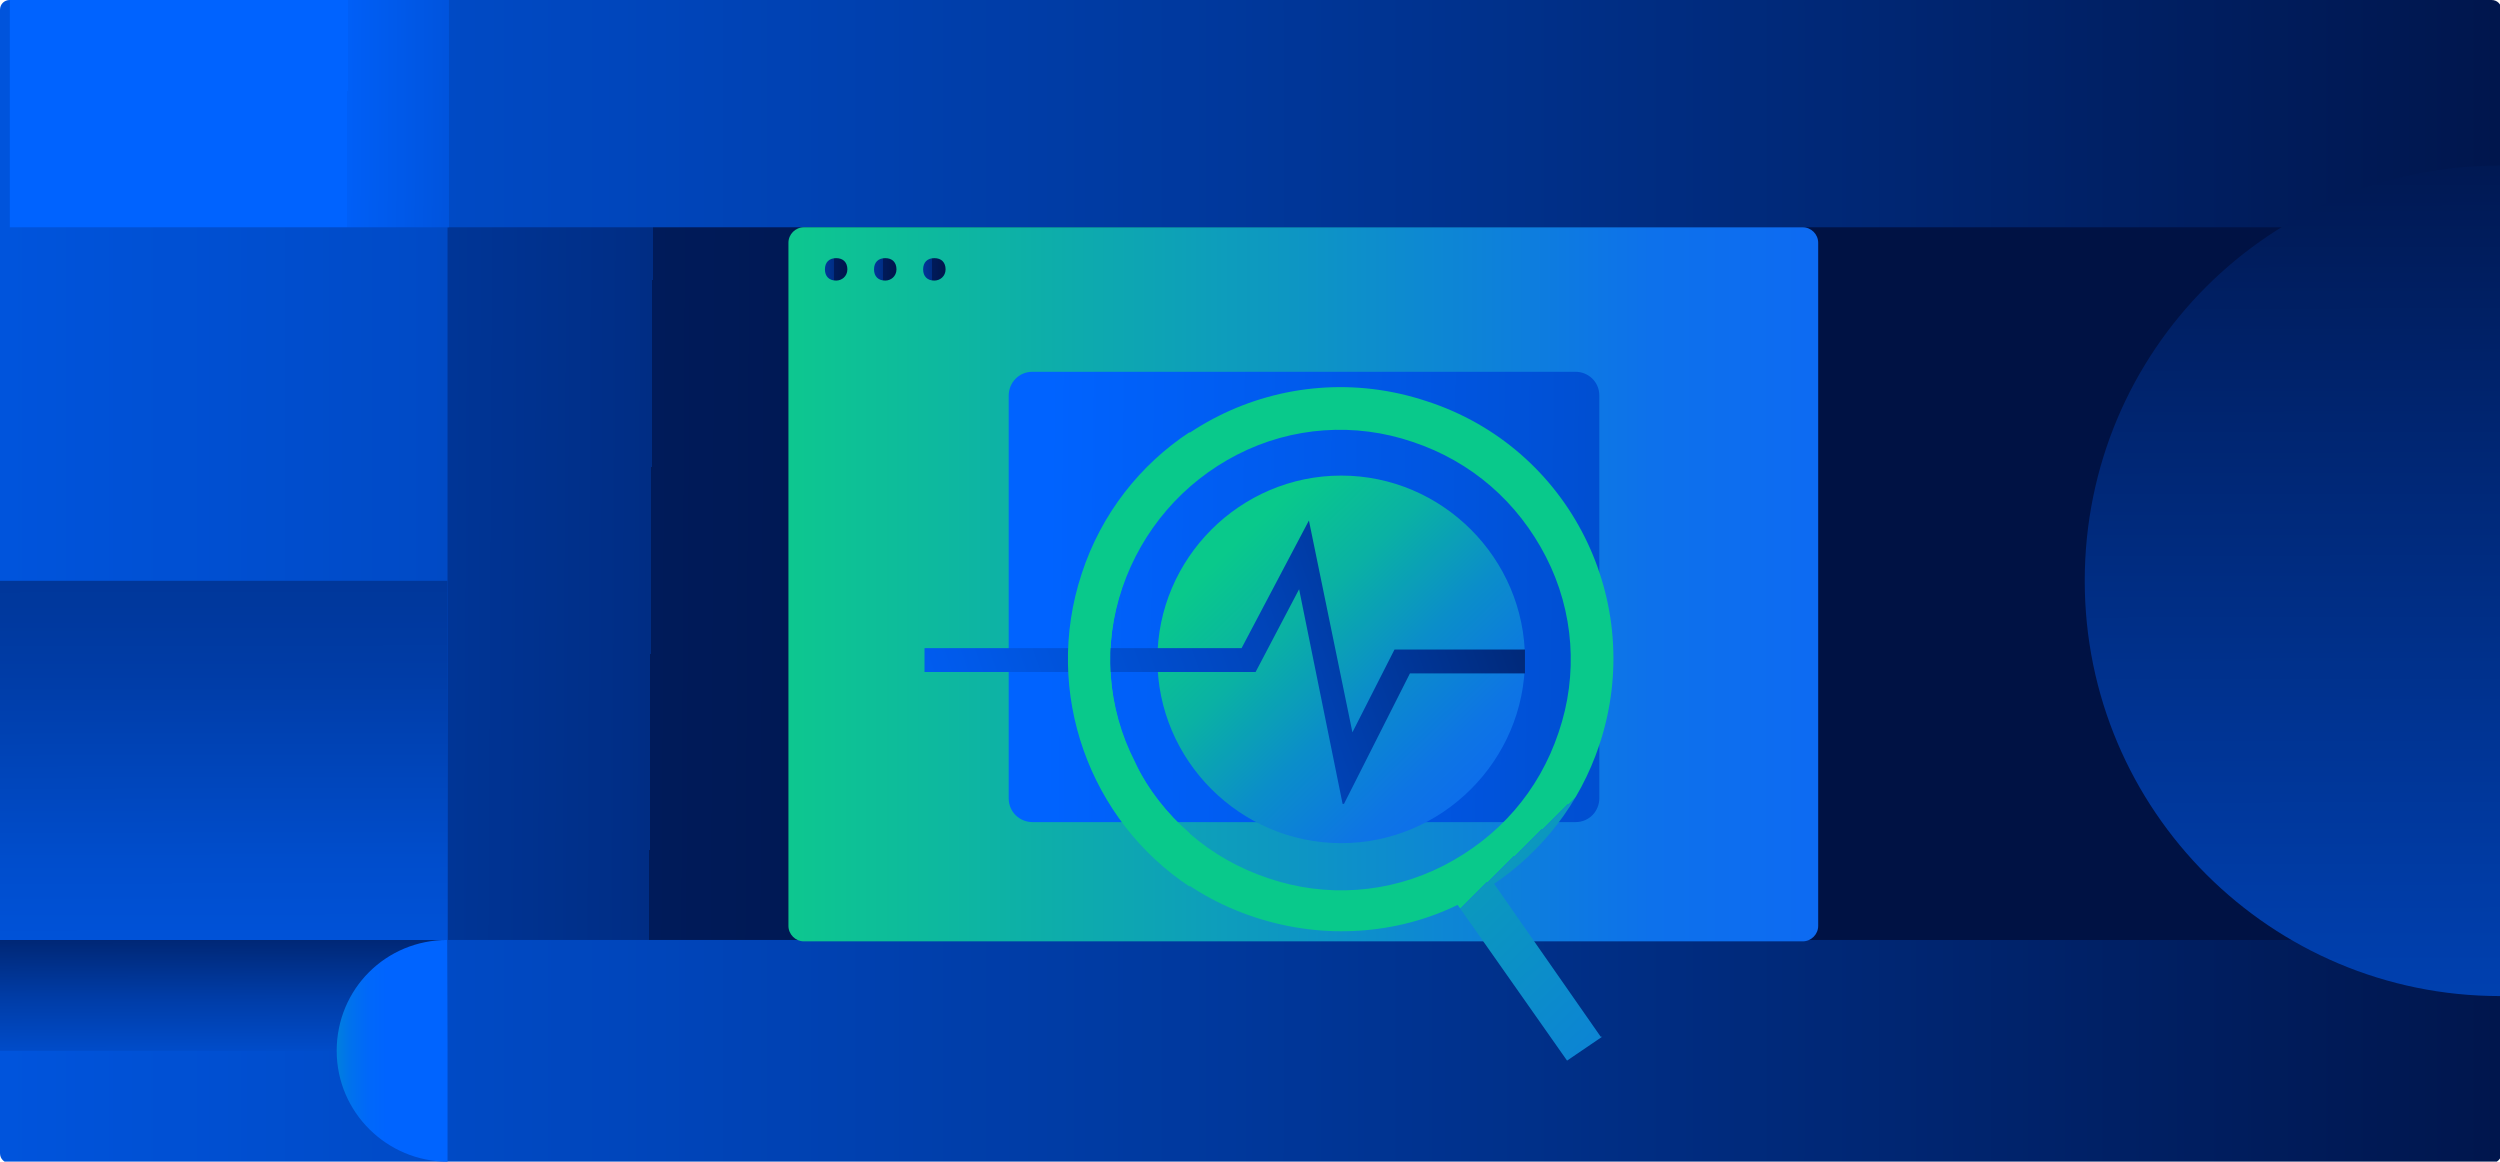 <?xml version="1.0" encoding="UTF-8"?>
<svg id="Layer_1" xmlns="http://www.w3.org/2000/svg" xmlns:xlink="http://www.w3.org/1999/xlink" version="1.1" viewBox="0 0 178.2 82.8">
  <!-- Generator: Adobe Illustrator 29.5.1, SVG Export Plug-In . SVG Version: 2.1.0 Build 141)  -->
  <defs>
    <style>
      .st0 {
        fill: url(#linear-gradient2);
      }

      .st1 {
        fill: url(#linear-gradient1);
      }

      .st2 {
        fill: url(#linear-gradient9);
      }

      .st3 {
        fill: url(#linear-gradient3);
      }

      .st4 {
        fill: url(#linear-gradient6);
      }

      .st5 {
        fill: url(#linear-gradient8);
      }

      .st6 {
        fill: url(#linear-gradient7);
      }

      .st7 {
        fill: url(#linear-gradient5);
      }

      .st8 {
        fill: url(#linear-gradient4);
      }

      .st9 {
        fill: url(#linear-gradient13);
      }

      .st10 {
        fill: url(#linear-gradient12);
      }

      .st11 {
        fill: url(#linear-gradient15);
      }

      .st12 {
        fill: url(#linear-gradient11);
      }

      .st13 {
        fill: url(#linear-gradient10);
      }

      .st14 {
        fill: url(#linear-gradient14);
      }

      .st15 {
        fill: url(#linear-gradient);
      }
    </style>
    <linearGradient id="linear-gradient" x1="-114.1" y1="41.8" x2="221.9" y2="41.8" gradientTransform="translate(0 83.2) scale(1 -1)" gradientUnits="userSpaceOnUse">
      <stop offset=".2" stop-color="#0063ff"/>
      <stop offset=".6" stop-color="#00389c"/>
      <stop offset=".9" stop-color="#001244"/>
    </linearGradient>
    <linearGradient id="linear-gradient1" x1="-68.1" y1="42.5" x2="160.9" y2="41.3" gradientTransform="translate(0 83.2) scale(1 -1)" gradientUnits="userSpaceOnUse">
      <stop offset=".4" stop-color="#0063ff"/>
      <stop offset=".4" stop-color="#005aeb"/>
      <stop offset=".4" stop-color="#0049c4"/>
      <stop offset=".4" stop-color="#003aa1"/>
      <stop offset=".5" stop-color="#002d84"/>
      <stop offset=".5" stop-color="#00236c"/>
      <stop offset=".5" stop-color="#001b5a"/>
      <stop offset=".6" stop-color="#00164d"/>
      <stop offset=".6" stop-color="#001246"/>
      <stop offset=".7" stop-color="#001244"/>
    </linearGradient>
    <linearGradient id="linear-gradient2" x1="16" y1="-16.7" x2="15.9" y2="24.5" gradientTransform="translate(0 83.2) scale(1 -1)" gradientUnits="userSpaceOnUse">
      <stop offset=".2" stop-color="#0063ff"/>
      <stop offset=".3" stop-color="#0060f9"/>
      <stop offset=".4" stop-color="#0059e8"/>
      <stop offset=".6" stop-color="#004dcc"/>
      <stop offset=".7" stop-color="#003ca6"/>
      <stop offset=".8" stop-color="#002775"/>
      <stop offset=".9" stop-color="#001244"/>
    </linearGradient>
    <linearGradient id="linear-gradient3" x1="163.8" y1="-196.2" x2="163.3" y2="111.8" gradientTransform="translate(0 83.2) scale(1 -1)" gradientUnits="userSpaceOnUse">
      <stop offset=".2" stop-color="#0063ff"/>
      <stop offset=".3" stop-color="#0060f9"/>
      <stop offset=".4" stop-color="#0059e8"/>
      <stop offset=".6" stop-color="#004dcc"/>
      <stop offset=".7" stop-color="#003ca6"/>
      <stop offset=".8" stop-color="#002775"/>
      <stop offset=".9" stop-color="#001244"/>
    </linearGradient>
    <linearGradient id="linear-gradient4" x1="-17.6" y1="75.2" x2="88.3" y2="74.7" gradientTransform="translate(0 83.2) scale(1 -1)" gradientUnits="userSpaceOnUse">
      <stop offset=".4" stop-color="#0063ff"/>
      <stop offset=".4" stop-color="#005ff7"/>
      <stop offset=".6" stop-color="#003eab"/>
      <stop offset=".8" stop-color="#002673"/>
      <stop offset=".9" stop-color="#001751"/>
      <stop offset=".9" stop-color="#001244"/>
    </linearGradient>
    <linearGradient id="linear-gradient5" x1="19.4" y1="8.3" x2="33" y2="8.3" gradientTransform="translate(0 83.2) scale(1 -1)" gradientUnits="userSpaceOnUse">
      <stop offset=".1" stop-color="#00ce87"/>
      <stop offset=".1" stop-color="#00c68f"/>
      <stop offset=".2" stop-color="#00a3b7"/>
      <stop offset=".3" stop-color="#0087d6"/>
      <stop offset=".4" stop-color="#0073ec"/>
      <stop offset=".5" stop-color="#0068fa"/>
      <stop offset=".6" stop-color="#0064ff"/>
    </linearGradient>
    <linearGradient id="linear-gradient6" x1="16.1" y1="-44.9" x2="15.9" y2="88.7" gradientTransform="translate(0 83.2) scale(1 -1)" gradientUnits="userSpaceOnUse">
      <stop offset=".2" stop-color="#0063ff"/>
      <stop offset=".3" stop-color="#0060f9"/>
      <stop offset=".4" stop-color="#0059e8"/>
      <stop offset=".5" stop-color="#004dcc"/>
      <stop offset=".6" stop-color="#003ca6"/>
      <stop offset=".8" stop-color="#002775"/>
      <stop offset=".9" stop-color="#001244"/>
    </linearGradient>
    <linearGradient id="linear-gradient7" x1="41.3" y1="41.5" x2="168.6" y2="41.5" gradientTransform="translate(0 83.2) scale(1 -1)" gradientUnits="userSpaceOnUse">
      <stop offset=".1" stop-color="#0dca8c"/>
      <stop offset=".4" stop-color="#0d96c3"/>
      <stop offset=".6" stop-color="#0d71eb"/>
      <stop offset=".8" stop-color="#0d63fb"/>
    </linearGradient>
    <linearGradient id="linear-gradient8" x1="55" y1="63.9" x2="63.9" y2="63.9" gradientTransform="translate(0 83.2) scale(1 -1)" gradientUnits="userSpaceOnUse">
      <stop offset=".4" stop-color="#0063ff"/>
      <stop offset=".4" stop-color="#005aeb"/>
      <stop offset=".4" stop-color="#0049c4"/>
      <stop offset=".4" stop-color="#003aa1"/>
      <stop offset=".5" stop-color="#002d84"/>
      <stop offset=".5" stop-color="#00236c"/>
      <stop offset=".5" stop-color="#001b5a"/>
      <stop offset=".6" stop-color="#00164d"/>
      <stop offset=".6" stop-color="#001246"/>
      <stop offset=".7" stop-color="#001244"/>
    </linearGradient>
    <linearGradient id="linear-gradient9" x1="58.5" y1="63.9" x2="67.4" y2="63.9" gradientTransform="translate(0 83.2) scale(1 -1)" gradientUnits="userSpaceOnUse">
      <stop offset=".4" stop-color="#0063ff"/>
      <stop offset=".4" stop-color="#005aeb"/>
      <stop offset=".4" stop-color="#0049c4"/>
      <stop offset=".4" stop-color="#003aa1"/>
      <stop offset=".5" stop-color="#002d84"/>
      <stop offset=".5" stop-color="#00236c"/>
      <stop offset=".5" stop-color="#001b5a"/>
      <stop offset=".6" stop-color="#00164d"/>
      <stop offset=".6" stop-color="#001246"/>
      <stop offset=".7" stop-color="#001244"/>
    </linearGradient>
    <linearGradient id="linear-gradient10" x1="62" y1="63.9" x2="70.9" y2="63.9" gradientTransform="translate(0 83.2) scale(1 -1)" gradientUnits="userSpaceOnUse">
      <stop offset=".4" stop-color="#0063ff"/>
      <stop offset=".4" stop-color="#005aeb"/>
      <stop offset=".4" stop-color="#0049c4"/>
      <stop offset=".4" stop-color="#003aa1"/>
      <stop offset=".5" stop-color="#002d84"/>
      <stop offset=".5" stop-color="#00236c"/>
      <stop offset=".5" stop-color="#001b5a"/>
      <stop offset=".6" stop-color="#00164d"/>
      <stop offset=".6" stop-color="#001246"/>
      <stop offset=".7" stop-color="#001244"/>
    </linearGradient>
    <linearGradient id="linear-gradient11" x1="-2.8" y1="41.7" x2="190.6" y2="39.5" gradientTransform="translate(0 83.2) scale(1 -1)" gradientUnits="userSpaceOnUse">
      <stop offset=".4" stop-color="#0063ff"/>
      <stop offset=".5" stop-color="#005aeb"/>
      <stop offset=".7" stop-color="#0044b9"/>
      <stop offset=".9" stop-color="#002269"/>
      <stop offset="1" stop-color="#001244"/>
    </linearGradient>
    <linearGradient id="linear-gradient12" x1="60.3" y1="72.7" x2="156.6" y2="-27.3" gradientTransform="translate(0 83.2) scale(1 -1)" gradientUnits="userSpaceOnUse">
      <stop offset=".5" stop-color="#09c98b"/>
      <stop offset=".5" stop-color="#0ab1a4"/>
      <stop offset=".5" stop-color="#0b98be"/>
      <stop offset=".6" stop-color="#0c84d4"/>
      <stop offset=".6" stop-color="#0d74e5"/>
      <stop offset=".7" stop-color="#0d69f1"/>
      <stop offset=".8" stop-color="#0d62f8"/>
      <stop offset="1" stop-color="#0e61fa"/>
    </linearGradient>
    <linearGradient id="linear-gradient13" x1="63.3" y1="69.6" x2="112.2" y2="18.8" gradientTransform="translate(0 83.2) scale(1 -1)" gradientUnits="userSpaceOnUse">
      <stop offset=".5" stop-color="#09c98b"/>
      <stop offset=".6" stop-color="#0ab1a4"/>
      <stop offset=".7" stop-color="#0b8ec9"/>
      <stop offset=".8" stop-color="#0d75e4"/>
      <stop offset=".9" stop-color="#0d66f4"/>
      <stop offset="1" stop-color="#0e61fa"/>
    </linearGradient>
    <linearGradient id="linear-gradient14" x1="21.1" y1="9.8" x2="121.3" y2="46.1" gradientTransform="translate(0 83.2) scale(1 -1)" gradientUnits="userSpaceOnUse">
      <stop offset=".4" stop-color="#0063ff"/>
      <stop offset=".5" stop-color="#005aeb"/>
      <stop offset=".7" stop-color="#0044b9"/>
      <stop offset=".9" stop-color="#002269"/>
      <stop offset="1" stop-color="#001244"/>
    </linearGradient>
    <linearGradient id="linear-gradient15" x1="70.6" y1="29.5" x2="117.5" y2="51.3" gradientTransform="translate(0 83.2) scale(1 -1)" gradientUnits="userSpaceOnUse">
      <stop offset=".5" stop-color="#09c98b"/>
      <stop offset=".5" stop-color="#0ab1a4"/>
      <stop offset=".5" stop-color="#0b98be"/>
      <stop offset=".6" stop-color="#0c84d4"/>
      <stop offset=".6" stop-color="#0d74e5"/>
      <stop offset=".7" stop-color="#0d69f1"/>
      <stop offset=".8" stop-color="#0d62f8"/>
      <stop offset="1" stop-color="#0e61fa"/>
    </linearGradient>
  </defs>
  <path class="st15" d="M177.5,0H.7c-.4,0-.7.3-.7.7v81.5c0,.4.3.7.7.7h176.9c.4,0,.7-.3.7-.7V.7c0-.4-.3-.7-.7-.7Z"/>
  <path class="st1" d="M178.2,16.2H31.9v50.8h146.3V16.2Z"/>
  <path class="st0" d="M31.9,67H0v7.9h31.9v-7.9Z"/>
  <path class="st3" d="M178.2,71c-16.3,0-29.6-13.2-29.6-29.6s13.2-29.6,29.6-29.6v59.2Z"/>
  <path class="st8" d="M31.9,0H.7v16.2h31.3V0Z"/>
  <path class="st7" d="M31.9,82.8c-4.3,0-7.9-3.5-7.9-7.9s3.5-7.9,7.9-7.9v15.8Z"/>
  <path class="st4" d="M31.9,41.4H0v25.6h31.9v-25.6Z"/>
  <path class="st6" d="M128.5,16.2H57.3c-.6,0-1.1.5-1.1,1.1v48.7c0,.6.5,1.1,1.1,1.1h71.2c.6,0,1.1-.5,1.1-1.1V17.3c0-.6-.5-1.1-1.1-1.1Z"/>
  <path class="st5" d="M59.6,20c.4,0,.8-.3.8-.8s-.3-.8-.8-.8-.8.3-.8.8.3.8.8.8Z"/>
  <path class="st2" d="M63.1,20c.4,0,.8-.3.8-.8s-.3-.8-.8-.8-.8.3-.8.8.3.8.8.8Z"/>
  <path class="st13" d="M66.6,20c.4,0,.8-.3.8-.8s-.3-.8-.8-.8-.8.3-.8.8.3.8.8.8Z"/>
  <path class="st12" d="M112.3,26.5h-38.7c-1,0-1.7.8-1.7,1.7v28.7c0,1,.8,1.7,1.7,1.7h38.7c1,0,1.7-.8,1.7-1.7v-28.7c0-1-.8-1.7-1.7-1.7Z"/>
  <path class="st10" d="M114.1,73.9l-7.6-10.9c3.4-2.3,6.1-5.7,7.5-9.9,3.4-10.2-2.1-21.2-12.3-24.5-10.2-3.4-21.2,2.1-24.5,12.3-3.4,10.2,2.1,21.2,12.3,24.5,4.9,1.6,10.1,1.2,14.4-.9l7.8,11.1,2.5-1.7ZM80.9,54.4c-2-3.9-2.3-8.4-.9-12.5s4.3-7.5,8.2-9.5c3.9-2,8.4-2.3,12.5-.9,4.2,1.4,7.5,4.3,9.5,8.2,2,3.9,2.3,8.4.9,12.5-1.4,4.2-4.3,7.5-8.2,9.5-3.9,2-8.4,2.3-12.5.9-4.2-1.4-7.5-4.3-9.5-8.2Z"/>
  <path class="st9" d="M95.6,60.1c7.2,0,13.1-5.9,13.1-13.1s-5.9-13.1-13.1-13.1-13.1,5.9-13.1,13.1,5.9,13.1,13.1,13.1Z"/>
  <path class="st14" d="M95.7,57.3l-3.1-15.3-3.1,5.9h-23.6v-1.7h22.6l4.8-9.1,3.1,15.1,3-5.9h9.3v1.7h-8.2l-4.7,9.3Z"/>
  <path class="st11" d="M84.8,34.6v-3.8c-3.5,2.3-6.3,5.8-7.7,10.1-2.8,8.5.6,17.6,7.7,22.3v-3.8c-1.6-1.4-3-3.1-3.9-5.1-2-3.9-2.3-8.4-.9-12.5.9-2.9,2.6-5.3,4.8-7.2Z"/>
</svg>